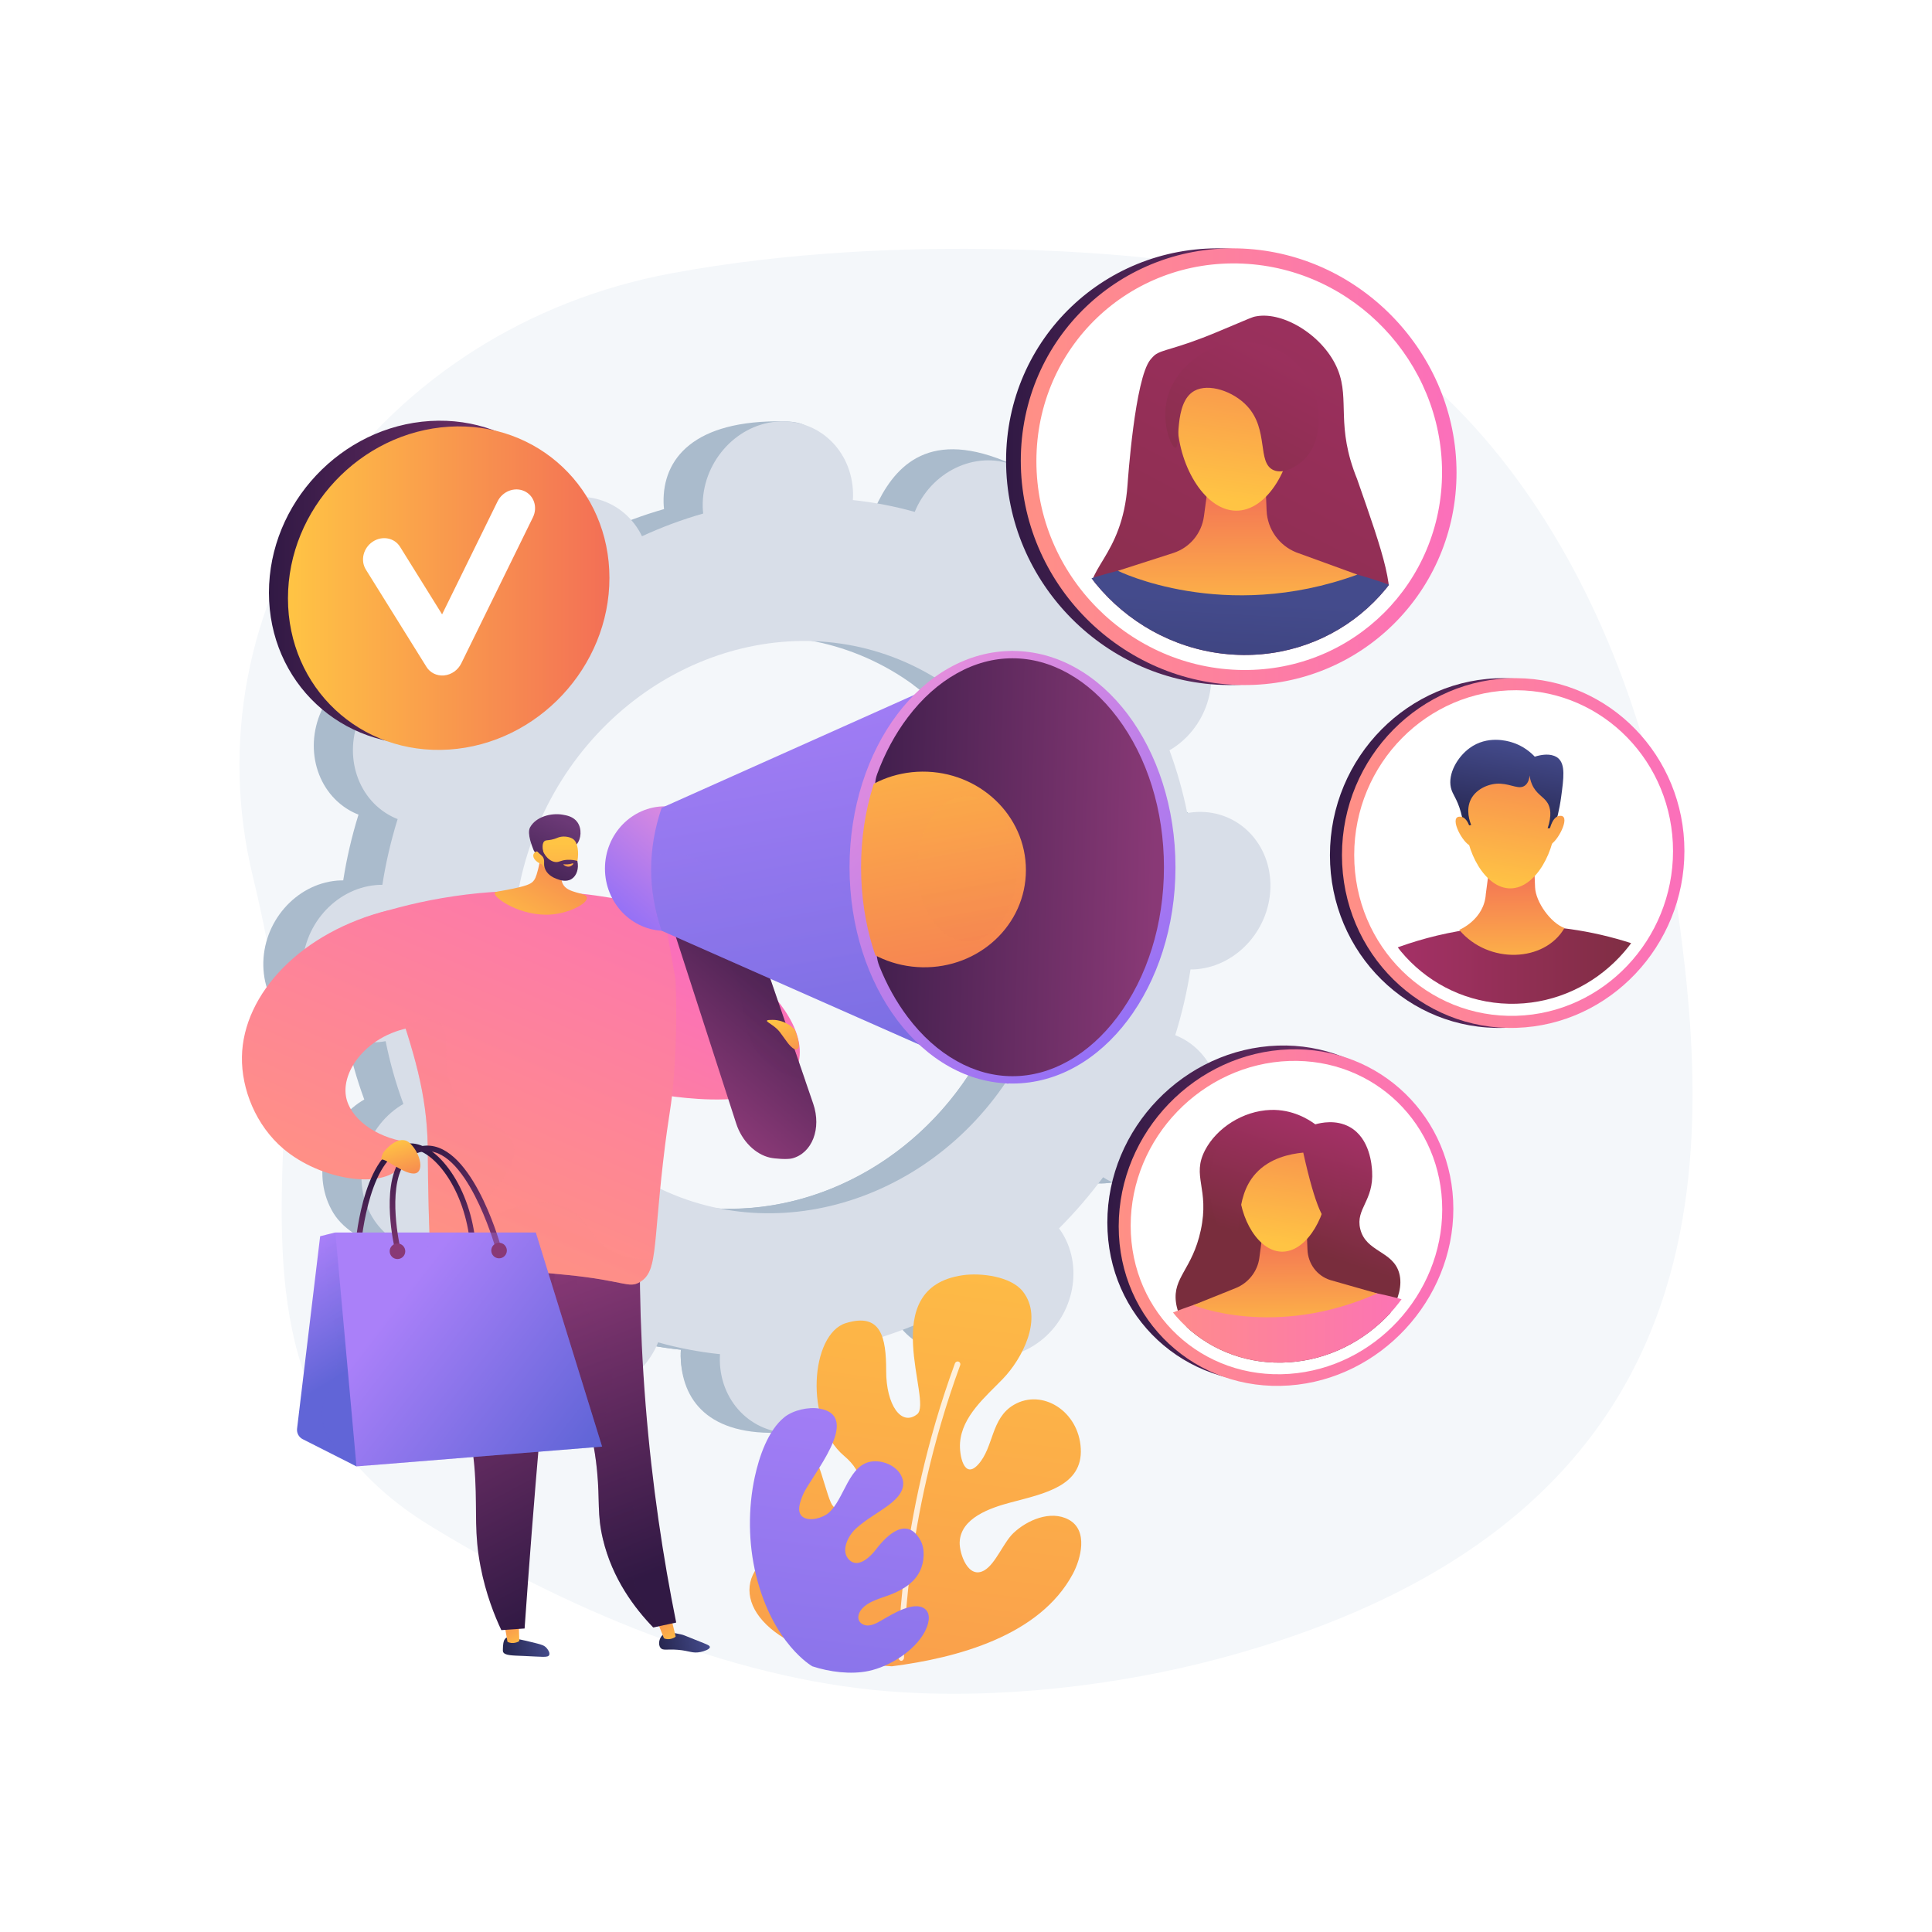 <?xml version="1.0" encoding="utf-8"?>
<!-- Generator: Adobe Illustrator 27.5.0, SVG Export Plug-In . SVG Version: 6.00 Build 0)  -->
<svg version="1.1" xmlns="http://www.w3.org/2000/svg" xmlns:xlink="http://www.w3.org/1999/xlink" x="0px" y="0px"
	 viewBox="0 0 3710 3710" style="enable-background:new 0 0 3710 3710;" xml:space="preserve">
<g id="Background">
	<g>
		<g>
			<rect style="fill:#FFFFFF;" width="3710" height="3710"/>
		</g>
	</g>
</g>
<g id="Illustration">
	<g>
		<path style="fill:#F4F7FA;" d="M3209.135,1662.964c-75.631-495.042-385.719-1103.236-998.331-1166.884
			c0,0-465.124-56.575-923.635,29.17c-272.126,50.89-510.741,202.378-661.727,420.104
			c-150.987,217.726-201.421,483.214-140.213,736.324c39.754,164.397,66.619,334.542,59.246,503.469
			c-12.831,294.003-5.449,568.433,279.874,743.768c254.76,156.555,575.38,294.63,881.256,318.814
			c207.871,16.435,440.985-10.161,641.334-64.28C3367.961,2907.64,3284.766,2158.005,3209.135,1662.964z"/>
		<g>
			<path style="fill:#AABBCC;" d="M2053.563,2258.156c69.875,35.477,157.662,2.902,196.076-72.758
				c38.414-75.66,12.91-165.756-56.965-201.232c-3.62-1.839-7.313-3.382-11.02-4.861c12.982-41.865,22.77-84.058,29.334-126.267
				c4.006-0.012,8.025-0.079,12.109-0.444c79.721-7.107,142.992-80.361,141.324-163.626
				c-1.669-83.263-67.649-145.002-147.369-137.896c-4.169,0.374-8.261,1.031-12.33,1.755c-8.327-41.262-19.737-81.57-34.132-120.58
				c3.667-2.146,7.316-4.362,10.881-6.86c68.204-47.782,90.011-142.096,48.705-210.649
				c-41.306-68.555-130.085-85.391-198.289-37.608c-3.495,2.45-6.783,5.094-10.032,7.779c-26.94-29.781-56.485-57.379-88.453-82.567
				c2.247-3.685,4.447-7.418,6.438-11.338c38.414-75.66,88.613-158.308,18.19-192.685
				c-162.908-79.528-232.816-11.449-271.231,64.211c-1.989,3.919-3.705,7.899-5.354,11.888
				c-39.198-10.945-78.914-18.512-118.854-22.688c0.25-4.206,0.443-8.42,0.36-12.689c-1.672-83.26,23.034-128.319-56.988-129.874
				c-174.501-3.393-233.377,72.348-231.708,155.607c0.087,4.353,0.451,8.607,0.882,12.834
				c-39.989,11.399-79.262,25.972-117.49,43.599c-1.817-3.713-3.701-7.405-5.859-10.991
				c-41.306-68.554-130.083-85.388-198.29-37.601c-68.206,47.787-90.011,142.095-48.705,210.649
				c2.115,3.513,4.434,6.797,6.788,10.037c-30.204,30.207-58.491,63.008-84.629,98.194c-3.38-2.121-6.809-4.192-10.429-6.03
				c-69.875-35.477-157.661-2.902-196.076,72.758c-38.414,75.66-12.91,165.756,56.965,201.232c3.62,1.839,7.316,3.383,11.022,4.861
				c-12.982,41.866-22.771,84.059-29.335,126.268c-4.006,0.012-8.025,0.079-12.106,0.439
				c-79.724,7.111-142.995,80.365-141.326,163.63c1.67,83.263,67.651,144.998,147.372,137.891c4.164-0.37,8.259-1.026,12.327-1.751
				c8.327,41.263,19.736,81.57,34.131,120.582c-3.666,2.146-7.316,4.363-10.879,6.86c-68.205,47.783-90.011,142.096-48.705,210.65
				c41.306,68.555,178.057,100.404,246.26,52.62c3.496-2.45-41.19-20.107-37.941-22.791c26.941,29.78,56.486,57.379,88.453,82.566
				c-2.245,3.685-4.448,7.418-6.438,11.338c-38.415,75.66-12.91,165.755,56.965,201.232c69.875,35.477,157.662,2.903,196.076-72.758
				c1.99-3.92,3.704-7.9,5.353-11.888c39.199,10.945,78.914,18.513,118.855,22.689c-0.249,4.206-0.443,8.42-0.359,12.688
				c1.67,83.26,67.651,144.998,147.371,137.892c79.72-7.106,142.995-80.366,141.323-163.626c-0.088-4.351-0.451-8.606-0.882-12.833
				c39.99-11.398,79.264-25.971,117.489-43.599c1.817,3.713,3.704,7.405,5.861,10.986c41.307,68.554,130.082,85.393,198.289,37.606
				c68.206-47.787,90.011-142.095,48.706-210.654c-2.116-3.509-4.434-6.792-6.789-10.033c30.204-30.207,58.492-63.009,84.629-98.195
				C2046.516,2254.247,2049.943,2256.318,2053.563,2258.156z M1182.502,2269.209c-253.701-128.81-346.3-455.923-206.825-730.629
				c139.474-274.708,458.205-392.979,711.906-264.169c253.701,128.809,346.3,455.923,206.826,730.629
				C1754.934,2279.747,1436.204,2398.018,1182.502,2269.209z"/>
			<path style="fill:#AABBCC;" d="M2223.096,1852.594c79.721-7.11,142.992-80.366,141.324-163.629
				c-1.669-83.262-67.649-145.003-147.369-137.893c-4.167,0.37-8.261,1.031-12.33,1.753c-8.325-41.265-19.737-81.568-34.132-120.58
				c3.667-2.143,7.316-4.362,10.881-6.862c68.204-47.782,152.585-163.244,104.466-227.197
				c-91.33-121.381-185.846-68.841-254.05-21.059c-3.495,2.45-6.783,5.093-10.031,7.776c-26.941-29.781-56.486-57.376-88.454-82.565
				c2.247-3.686,4.447-7.417,6.438-11.335c20.908-41.178,22.752-86.578,8.944-125.174
				c-65.878,115.949-130.87,232.386-194.695,349.454c202.395,148.311,266.83,440.582,140.321,689.757
				c-107.205,211.152-320.31,329.715-528.391,314.859c-9.282,24.072-18.395,48.274-28.335,72.114
				c-26.973,64.697-57.615,128.059-88.297,191.339c19.297,3.638,38.677,6.501,58.112,8.537c-0.249,4.208-0.443,8.423-0.359,12.69
				c1.67,83.262,52.222,154.004,196.704,146.34c79.925-4.238,93.661-88.811,91.991-172.074c-0.088-4.35-0.449-8.605-0.881-12.832
				c39.99-11.398,79.263-25.973,117.488-43.6c1.817,3.714,3.704,7.404,5.863,10.986c41.306,68.558,184.6,97.684,252.806,49.897
				c68.207-47.787,35.491-154.385-5.813-222.942c-2.116-3.512-4.434-6.795-6.788-10.037c30.203-30.206,58.491-63.007,84.628-98.192
				c3.381,2.123,6.808,4.194,10.428,6.027c69.875,35.481,157.662,2.902,196.077-72.758c38.413-75.657,12.91-165.756-56.965-201.23
				c-3.622-1.839-7.315-3.383-11.021-4.86c12.982-41.865,22.77-84.061,29.334-126.266
				C2214.993,1853.024,2219.012,1852.956,2223.096,1852.594z"/>
			<path style="fill:#D8DEE8;" d="M2128.718,2266.702c69.875,35.477,157.662,2.903,196.076-72.759
				c38.415-75.66,12.911-165.755-56.965-201.232c-3.62-1.838-7.314-3.383-11.02-4.86c12.982-41.865,22.77-84.058,29.334-126.269
				c4.006-0.01,8.025-0.077,12.108-0.442c79.721-7.106,142.992-80.362,141.324-163.626c-1.669-83.265-67.649-145.003-147.37-137.896
				c-4.167,0.374-8.26,1.031-12.33,1.755c-8.327-41.263-19.737-81.57-34.131-120.58c3.667-2.146,7.315-4.363,10.881-6.861
				c68.204-47.782,90.011-142.096,48.705-210.651c-41.306-68.553-130.083-85.39-198.288-37.606
				c-3.495,2.449-6.783,5.094-10.032,7.776c-26.939-29.78-56.485-57.377-88.452-82.565c2.247-3.685,4.447-7.419,6.438-11.337
				c38.414-75.66,12.911-165.756-56.964-201.232c-69.876-35.478-157.661-2.902-196.076,72.757c-1.99,3.92-3.706,7.901-5.355,11.888
				c-39.199-10.945-78.914-18.512-118.852-22.688c0.248-4.207,0.442-8.42,0.359-12.689c-1.672-83.26-67.65-144.997-147.373-137.891
				c-79.72,7.105-142.994,80.366-141.323,163.625c0.088,4.353,0.45,8.606,0.882,12.833c-39.99,11.4-79.263,25.973-117.49,43.601
				c-1.817-3.714-3.701-7.404-5.859-10.991c-41.306-68.553-130.084-85.39-198.29-37.603
				c-68.207,47.789-90.011,142.097-48.705,210.651c2.117,3.512,4.434,6.797,6.788,10.037c-30.203,30.208-58.491,63.007-84.63,98.194
				c-3.379-2.121-6.807-4.193-10.428-6.03c-69.875-35.478-157.66-2.902-196.074,72.758
				c-38.415,75.661-12.911,165.756,56.964,201.232c3.62,1.84,7.316,3.383,11.021,4.861c-12.982,41.865-22.771,84.058-29.333,126.268
				c-4.005,0.012-8.026,0.078-12.107,0.439c-79.722,7.111-142.995,80.365-141.325,163.63
				c1.668,83.263,67.65,144.997,147.371,137.892c4.164-0.371,8.258-1.026,12.326-1.752c8.327,41.263,19.737,81.57,34.131,120.581
				c-3.666,2.145-7.316,4.362-10.879,6.861c-68.205,47.782-90.011,142.096-48.705,210.649
				c41.306,68.555,130.083,85.39,198.287,37.607c3.495-2.451,6.785-5.094,10.033-7.778c26.94,29.78,56.486,57.379,88.452,82.566
				c-2.245,3.686-4.447,7.418-6.437,11.338c-38.414,75.66-12.91,165.754,56.965,201.232c69.874,35.476,157.661,2.902,196.075-72.759
				c1.99-3.918,3.705-7.898,5.354-11.886c39.199,10.944,78.915,18.511,118.854,22.686c-0.249,4.208-0.443,8.422-0.359,12.691
				c1.671,83.259,67.65,144.998,147.371,137.891c79.72-7.107,142.994-80.366,141.323-163.626c-0.086-4.351-0.451-8.606-0.882-12.833
				c39.991-11.398,79.263-25.972,117.49-43.598c1.817,3.712,3.703,7.405,5.862,10.985c41.306,68.555,130.081,85.395,198.287,37.607
				c68.207-47.787,90.011-142.096,48.708-210.654c-2.118-3.509-4.436-6.794-6.791-10.034c30.204-30.206,58.491-63.008,84.631-98.193
				C2121.67,2262.792,2125.097,2264.863,2128.718,2266.702z M1257.658,2277.753c-253.701-128.809-346.302-455.921-206.826-730.629
				c139.475-274.707,458.204-392.978,711.906-264.168c253.701,128.809,346.3,455.922,206.826,730.628
				C1830.089,2288.293,1511.359,2406.563,1257.658,2277.753z"/>
		</g>
		<g>
			<linearGradient id="SVGID_1_" gradientUnits="userSpaceOnUse" x1="516.443" y1="1118.483" x2="1133.751" y2="1118.483">
				<stop  offset="0" style="stop-color:#311944"/>
				<stop  offset="1" style="stop-color:#893976"/>
			</linearGradient>
			<path style="fill:url(#SVGID_1_);" d="M1133.751,1098.805c0,170.675-137.529,318.227-307.702,329.603
				c-170.754,11.415-309.606-118.519-309.606-290.25s138.852-319.368,309.606-329.724
				C996.222,798.113,1133.751,928.131,1133.751,1098.805z"/>
			
				<linearGradient id="SVGID_00000099635831987763301140000016790913996952498356_" gradientUnits="userSpaceOnUse" x1="552.971" y1="1129.416" x2="1170.279" y2="1129.416">
				<stop  offset="0" style="stop-color:#FFC444"/>
				<stop  offset="0.996" style="stop-color:#F36F56"/>
			</linearGradient>
			<path style="fill:url(#SVGID_00000099635831987763301140000016790913996952498356_);" d="M1170.279,1109.739
				c0,170.674-137.529,318.227-307.702,329.603c-170.754,11.415-309.606-118.519-309.606-290.25s138.852-319.368,309.606-329.724
				C1032.75,809.046,1170.279,939.064,1170.279,1109.739z"/>
			<path style="fill:#FFFFFF;" d="M851.706,1297.097c-13.384,0.876-25.836-5.351-32.764-16.475l-116.354-186.838
				c-10.905-17.509-5.029-41.491,13.117-53.561c18.13-12.063,41.661-7.657,52.551,9.845l80.693,129.695l106.472-216.846
				c9.555-19.461,32.513-28.388,51.263-19.947c18.747,8.438,26.207,31.04,16.665,50.489l-137.592,280.454
				c-6.301,12.841-18.826,21.678-32.707,23.073C852.601,1297.03,852.154,1297.068,851.706,1297.097z"/>
		</g>
		<g>
			
				<linearGradient id="SVGID_00000176041276728475286230000005881710010427243426_" gradientUnits="userSpaceOnUse" x1="2126.413" y1="2330.859" x2="2769.015" y2="2330.859">
				<stop  offset="0" style="stop-color:#311944"/>
				<stop  offset="1" style="stop-color:#893976"/>
			</linearGradient>
			<path style="fill:url(#SVGID_00000176041276728475286230000005881710010427243426_);" d="M2453.919,2653.229
				c-179.006,12.833-327.506-124.135-327.506-305.575c0-181.44,148.5-333.936,327.506-339.822
				c175.234-5.762,315.096,131.66,315.096,306.224C2769.015,2488.621,2629.153,2640.667,2453.919,2653.229z"/>
			
				<linearGradient id="SVGID_00000064349963561464364750000014267472880010532227_" gradientUnits="userSpaceOnUse" x1="2148.234" y1="2338.133" x2="2790.836" y2="2338.133">
				<stop  offset="0" style="stop-color:#FF9085"/>
				<stop  offset="1" style="stop-color:#FB6FBB"/>
			</linearGradient>
			<path style="fill:url(#SVGID_00000064349963561464364750000014267472880010532227_);" d="M2475.74,2660.502
				c-179.006,12.832-327.506-124.135-327.506-305.576s148.5-333.936,327.506-339.821c175.234-5.762,315.096,131.66,315.096,306.224
				C2790.836,2495.895,2650.974,2647.941,2475.74,2660.502z"/>
			<path style="fill:#FFFFFF;" d="M2769.489,2322.446c0,163-130.223,304.298-293.749,315.802
				c-166.806,11.735-304.505-115.555-304.505-284.523s137.699-310.656,304.505-316.364
				C2639.266,2031.765,2769.489,2159.446,2769.489,2322.446z"/>
			<g>
				<defs>
					<path id="SVGID_00000121976344198121826160000005668251843073238191_" d="M2748.086,2323.565
						c0,151.124-120.822,281.971-272.346,292.427c-154.336,10.651-281.568-107.227-281.568-263.467
						c0-156.24,127.232-287.422,281.568-292.91C2627.264,2054.228,2748.086,2172.441,2748.086,2323.565z"/>
				</defs>
				<clipPath id="SVGID_00000055697519174505213710000010887924989887930045_">
					<use xlink:href="#SVGID_00000121976344198121826160000005668251843073238191_"  style="overflow:visible;"/>
				</clipPath>
				<g style="clip-path:url(#SVGID_00000055697519174505213710000010887924989887930045_);">
					
						<linearGradient id="SVGID_00000123406410225790106160000017082187087916535737_" gradientUnits="userSpaceOnUse" x1="2573.054" y1="2117.98" x2="2484.234" y2="2393.322">
						<stop  offset="0" style="stop-color:#AB316D"/>
						<stop  offset="1" style="stop-color:#792D3D"/>
					</linearGradient>
					<path style="fill:url(#SVGID_00000123406410225790106160000017082187087916535737_);" d="M2439.786,2131.387
						c-52.961,1.842-103.21,34.552-125.518,76.902c-26.877,51.026,9.01,73.299-8.516,154.498
						c-16.14,74.781-53.833,89.802-47.604,137.805c6.824,52.578,58.322,82.936,78.672,94.932
						c91.552,53.969,234.64,42.444,307.319-39.383c6.071-6.834,56.239-63.317,42.695-111.476
						c-12.119-43.091-64.068-40.058-74.827-84.941c-9.267-38.663,26.223-53.642,22.845-110.337
						c-0.661-11.091-3.788-63.595-43.286-85.368c-26.302-14.499-55.201-7.957-65.79-4.994
						C2513.064,2149.697,2482.104,2129.916,2439.786,2131.387z"/>
					
						<linearGradient id="SVGID_00000096047575399437110950000001665815123084908459_" gradientUnits="userSpaceOnUse" x1="2171.235" y1="2578.14" x2="2769.489" y2="2578.14">
						<stop  offset="0" style="stop-color:#FF9085"/>
						<stop  offset="1" style="stop-color:#FB6FBB"/>
					</linearGradient>
					<path style="fill:url(#SVGID_00000096047575399437110950000001665815123084908459_);" d="M2171.235,2560.19
						c0,0,267.525-173.381,598.254-38.572c0,0-42.127,136.418-293.749,161.372C2216.267,2708.722,2171.235,2560.19,2171.235,2560.19
						z"/>
					
						<linearGradient id="SVGID_00000127740940863000157310000017466353246743969700_" gradientUnits="userSpaceOnUse" x1="2467.314" y1="2362.237" x2="2468.465" y2="2585.665">
						<stop  offset="0.004" style="stop-color:#F36F56"/>
						<stop  offset="1" style="stop-color:#FFC444"/>
					</linearGradient>
					<path style="fill:url(#SVGID_00000127740940863000157310000017466353246743969700_);" d="M2428.332,2340.283l-10.026,75.289
						c-3.421,25.691-20.96,48.106-45.359,57.914l-81.543,32.776c0,0,156.068,65.267,353.188-22.52l-89.865-25.623
						c-25.51-7.984-42.894-31.045-44.005-58.44l-2.577-63.568L2428.332,2340.283z"/>
					
						<linearGradient id="SVGID_00000092436361591668926720000004703839345014391713_" gradientUnits="userSpaceOnUse" x1="2498.979" y1="2040.944" x2="2447.511" y2="2387.792">
						<stop  offset="0.004" style="stop-color:#F36F56"/>
						<stop  offset="1" style="stop-color:#FFC444"/>
					</linearGradient>
					<path style="fill:url(#SVGID_00000092436361591668926720000004703839345014391713_);" d="M2549.961,2268.034
						c0,63.017-37.927,132.85-84.953,135.493c-47.293,2.658-85.829-63.577-85.829-127.244c0-63.667,38.536-100.125,85.829-102.131
						C2512.034,2172.157,2549.961,2205.017,2549.961,2268.034z"/>
					
						<linearGradient id="SVGID_00000138549404787101441540000017205162609711425927_" gradientUnits="userSpaceOnUse" x1="2508.222" y1="2095.513" x2="2416.479" y2="2379.915">
						<stop  offset="0" style="stop-color:#AB316D"/>
						<stop  offset="1" style="stop-color:#792D3D"/>
					</linearGradient>
					<path style="fill:url(#SVGID_00000138549404787101441540000017205162609711425927_);" d="M2502.627,2213.314
						c-25.537,2.474-64.22,10.391-91.019,39.829c-44.993,49.424-23.626,123.087-43.641,128.607
						c-17.829,4.918-45.444-46.867-44.997-105.35c0.374-48.98,17.113-107.431,60.689-123.765
						c25.593-9.592,33.129,3.943,115.656,8.601c48.085,2.714,29.222,25.125,40.039,32.693
						c48.018,33.599,41.941,151.461,16.094,154.334C2543.192,2349.627,2526.256,2319.8,2502.627,2213.314z"/>
				</g>
			</g>
		</g>
		<g>
			
				<linearGradient id="SVGID_00000106836081932544066790000007234639286033701290_" gradientUnits="userSpaceOnUse" x1="2553.865" y1="1638.101" x2="3211.479" y2="1638.101">
				<stop  offset="0" style="stop-color:#311944"/>
				<stop  offset="1" style="stop-color:#893976"/>
			</linearGradient>
			<path style="fill:url(#SVGID_00000106836081932544066790000007234639286033701290_);" d="M2888.917,1973.772
				c-183.158,5.834-335.052-142.861-335.052-331.578c0-188.718,151.895-341.195,335.052-339.922
				c179.361,1.247,322.561,150.052,322.561,331.734C3211.479,1815.688,3068.279,1968.058,2888.917,1973.772z"/>
			
				<linearGradient id="SVGID_00000085224300718133647100000001786554609222146694_" gradientUnits="userSpaceOnUse" x1="2576.947" y1="1638.101" x2="3234.56" y2="1638.101">
				<stop  offset="0" style="stop-color:#FF9085"/>
				<stop  offset="1" style="stop-color:#FB6FBB"/>
			</linearGradient>
			<path style="fill:url(#SVGID_00000085224300718133647100000001786554609222146694_);" d="M2911.999,1973.772
				c-183.158,5.834-335.052-142.861-335.052-331.578c0-188.718,151.895-341.195,335.052-339.922
				c179.361,1.247,322.561,150.052,322.561,331.734C3234.56,1815.688,3091.36,1968.058,2911.999,1973.772z"/>
			<path style="fill:#FFFFFF;" d="M3212.701,1634.278c0,169.641-133.327,311.231-300.702,316.339
				c-170.678,5.208-311.53-132.967-311.53-308.716c0-175.749,140.852-317.432,311.53-316.474
				C3079.375,1326.366,3212.701,1464.636,3212.701,1634.278z"/>
			<g>
				<defs>
					<path id="SVGID_00000072251938390188444560000018090936831337144197_" d="M3190.786,1634.551
						c0,157.278-123.699,288.386-278.787,292.911c-157.919,4.608-288.069-123.339-288.069-285.853
						c0-162.514,130.15-293.702,288.069-293.026C3067.087,1349.245,3190.786,1477.273,3190.786,1634.551z"/>
				</defs>
				<clipPath id="SVGID_00000062878066388103113960000017734173141026896824_">
					<use xlink:href="#SVGID_00000072251938390188444560000018090936831337144197_"  style="overflow:visible;"/>
				</clipPath>
				<g style="clip-path:url(#SVGID_00000062878066388103113960000017734173141026896824_);">
					
						<linearGradient id="SVGID_00000114786428047015715590000014396879157951280039_" gradientUnits="userSpaceOnUse" x1="2600.47" y1="1888.313" x2="3212.701" y2="1888.313">
						<stop  offset="0" style="stop-color:#AB316D"/>
						<stop  offset="1" style="stop-color:#792D3D"/>
					</linearGradient>
					<path style="fill:url(#SVGID_00000114786428047015715590000014396879157951280039_);" d="M2600.47,1857.438
						c0,0,273.687-169.197,612.232-15.113c0,0-43.135,140.209-300.702,155.617C2646.529,2013.821,2600.47,1857.438,2600.47,1857.438
						z"/>
					
						<linearGradient id="SVGID_00000174595724536361553870000005680333584238136251_" gradientUnits="userSpaceOnUse" x1="2902.59" y1="1664.101" x2="2903.758" y2="1890.6">
						<stop  offset="0.004" style="stop-color:#F36F56"/>
						<stop  offset="1" style="stop-color:#FFC444"/>
					</linearGradient>
					<path style="fill:url(#SVGID_00000174595724536361553870000005680333584238136251_);" d="M2863.485,1638.626l-10.26,77.912
						c-2.978,49.529-51.054,69.122-51.054,69.122c56.443,66.954,164.34,61.865,202.072-3.608
						c-26.075-9.344-55.306-49.643-56.443-78.194l-2.638-66.249L2863.485,1638.626z"/>
					
						<linearGradient id="SVGID_00000019674341153019678060000016472389346103451015_" gradientUnits="userSpaceOnUse" x1="2935.952" y1="1351.628" x2="2878.777" y2="1704.724">
						<stop  offset="0.004" style="stop-color:#F36F56"/>
						<stop  offset="1" style="stop-color:#FFC444"/>
					</linearGradient>
					<path style="fill:url(#SVGID_00000019674341153019678060000016472389346103451015_);" d="M2987.961,1568.517
						c0,65.57-38.818,136.651-86.945,137.439c-48.396,0.792-87.826-69.723-87.826-135.958c0-66.236,39.43-102.566,87.826-102.691
						C2949.143,1467.181,2987.961,1502.946,2987.961,1568.517z"/>
					
						<linearGradient id="SVGID_00000111182461911417773550000002891983640158193297_" gradientUnits="userSpaceOnUse" x1="2905.911" y1="1424.805" x2="2877.925" y2="1597.639">
						<stop  offset="0" style="stop-color:#444B8C"/>
						<stop  offset="0.996" style="stop-color:#26264F"/>
					</linearGradient>
					<path style="fill:url(#SVGID_00000111182461911417773550000002891983640158193297_);" d="M2810.585,1586.735
						c4.841-0.822,9.678-1.643,14.513-2.464c-2.221-5.402-11.388-29.332,0-50.421c10.928-20.236,36.655-30.201,56.295-28.969
						c22.307,1.399,35.693,11.793,46.886,3.633c6.29-4.586,8.326-12.868,9.045-19.313c0.497,4.119,1.622,10.211,4.519,16.934
						c8.323,19.311,22.402,23.259,30.068,36.006c5.16,8.581,8.517,22.982,0,48.457c4.251-0.298,8.5-0.596,12.747-0.893
						c4.484-14.301,9.861-34.572,13.204-59.35c4.965-36.789,8.381-62.111-5.715-74.401c-2.809-2.449-15.233-12.158-44.973-2.946
						c-6.968-7.368-21.653-20.855-44.253-27.647c-7.819-2.349-46.602-14.005-80.996,11.27
						c-23.395,17.191-41.734,49.244-35.839,75.699c3.117,13.989,11.643,20.238,19.145,47.274
						C2808.399,1571.019,2809.856,1580.632,2810.585,1586.735z"/>
					
						<linearGradient id="SVGID_00000101081537877548355560000003238646190504469128_" gradientUnits="userSpaceOnUse" x1="3025.427" y1="1366.328" x2="2968.435" y2="1718.298">
						<stop  offset="0.004" style="stop-color:#F36F56"/>
						<stop  offset="1" style="stop-color:#FFC444"/>
					</linearGradient>
					<path style="fill:url(#SVGID_00000101081537877548355560000003238646190504469128_);" d="M2975.879,1592.829
						c0,0,5.582-28.776,22.53-26.071c16.915,2.701-7.326,49.986-22.53,55.819V1592.829z"/>
					
						<linearGradient id="SVGID_00000144317130934067207480000014534009668285962643_" gradientUnits="userSpaceOnUse" x1="2852.05" y1="1338.078" x2="2794.762" y2="1691.87">
						<stop  offset="0.004" style="stop-color:#F36F56"/>
						<stop  offset="1" style="stop-color:#FFC444"/>
					</linearGradient>
					<path style="fill:url(#SVGID_00000144317130934067207480000014534009668285962643_);" d="M2824.076,1594.328
						c0,0-5.684-28.937-22.989-25.917c-17.339,3.026,7.488,50.391,22.989,55.927V1594.328z"/>
				</g>
			</g>
		</g>
		<g>
			
				<linearGradient id="SVGID_00000109008236927544928550000014755499147803572872_" gradientUnits="userSpaceOnUse" x1="1931.958" y1="896.191" x2="2768.682" y2="896.191">
				<stop  offset="0" style="stop-color:#311944"/>
				<stop  offset="1" style="stop-color:#893976"/>
			</linearGradient>
			<path style="fill:url(#SVGID_00000109008236927544928550000014755499147803572872_);" d="M2358.42,1315.503
				c-233.088-1.86-426.462-195.117-426.462-430.764s193.374-418.314,426.462-407.409c228.164,10.675,410.262,203.625,410.262,430.32
				C2768.682,1134.345,2586.584,1317.323,2358.42,1315.503z"/>
			
				<linearGradient id="SVGID_00000113317145156184281360000015898344902347696006_" gradientUnits="userSpaceOnUse" x1="1960.222" y1="896.191" x2="2796.946" y2="896.191">
				<stop  offset="0" style="stop-color:#FF9085"/>
				<stop  offset="1" style="stop-color:#FB6FBB"/>
			</linearGradient>
			<path style="fill:url(#SVGID_00000113317145156184281360000015898344902347696006_);" d="M2386.685,1315.503
				c-233.088-1.86-426.463-195.117-426.463-430.764s193.375-418.314,426.463-407.409c228.164,10.675,410.262,203.625,410.262,430.32
				C2796.946,1134.345,2614.848,1317.323,2386.685,1315.503z"/>
			<path style="fill:#FFFFFF;" d="M2769.154,906.889c0,211.677-169.549,381.695-382.469,379.711
				c-217.202-2.023-396.511-181.593-396.511-401.041c0-219.449,179.309-389.198,396.511-379.327
				C2599.605,515.909,2769.154,695.213,2769.154,906.889z"/>
			<g>
				<defs>
					<path id="SVGID_00000165211628133221960190000008465118828041961132_" d="M2741.288,906.126
						c0,196.254-157.311,353.674-354.603,351.572c-200.963-2.141-366.642-168.404-366.642-371.321s165.678-360.106,366.642-351.242
						C2583.977,543.837,2741.288,709.872,2741.288,906.126z"/>
				</defs>
				<clipPath id="SVGID_00000142894450444707018320000005680580197572808868_">
					<use xlink:href="#SVGID_00000165211628133221960190000008465118828041961132_"  style="overflow:visible;"/>
				</clipPath>
				<g style="clip-path:url(#SVGID_00000142894450444707018320000005680580197572808868_);">
					
						<linearGradient id="SVGID_00000011737941866957795130000010289549227631794350_" gradientUnits="userSpaceOnUse" x1="2900.357" y1="54.66" x2="1909.057" y2="1931.991">
						<stop  offset="0" style="stop-color:#AB316D"/>
						<stop  offset="1" style="stop-color:#792D3D"/>
					</linearGradient>
					<path style="fill:url(#SVGID_00000011737941866957795130000010289549227631794350_);" d="M2097.402,1154.175
						c-20.976-60.843,57.779-81.597,67.807-223.198c0.681-9.615,14.022-203.027,43.763-240.19c3.953-4.939,8.36-8.85,8.36-8.85
						c14.873-11.523,37.858-10.175,119.881-44.394c70.296-29.326,66.233-28.48,75.316-30.15
						c52.85-9.713,130.986,38.662,156.697,103.211c23.06,57.893-4.609,107.316,36.726,209.066l0.002,0.005
						c51.248,146.406,76.872,219.609,53.68,265.577C2589.152,1324.954,2144.487,1290.749,2097.402,1154.175z"/>
					
						<linearGradient id="SVGID_00000091735190925169204470000016443782182123021716_" gradientUnits="userSpaceOnUse" x1="2380.046" y1="1152.784" x2="2342.363" y2="1826.385">
						<stop  offset="0" style="stop-color:#444B8C"/>
						<stop  offset="0.996" style="stop-color:#26264F"/>
					</linearGradient>
					<path style="fill:url(#SVGID_00000091735190925169204470000016443782182123021716_);" d="M1990.173,1153.708
						c0,0,348.36-197.477,778.98,11.833c0,0-54.848,172.798-382.469,179.166C2048.814,1351.275,1990.173,1153.708,1990.173,1153.708
						z"/>
					
						<linearGradient id="SVGID_00000053512636952919950280000010508505495844246934_" gradientUnits="userSpaceOnUse" x1="2375.711" y1="927.854" x2="2377.195" y2="1215.711">
						<stop  offset="0.004" style="stop-color:#F36F56"/>
						<stop  offset="1" style="stop-color:#FFC444"/>
					</linearGradient>
					<path style="fill:url(#SVGID_00000053512636952919950280000010508505495844246934_);" d="M2324.955,894.726l-13.054,96.74
						c-4.455,33.01-27.293,60.306-59.063,70.517l-106.181,34.125c0,0,203.221,100.919,459.883,7.316l-117.007-42.578
						c-33.215-13.01-55.851-44.759-57.297-80.452l-3.356-82.822L2324.955,894.726z"/>
					
						<linearGradient id="SVGID_00000041997249258842094040000007721864387116447655_" gradientUnits="userSpaceOnUse" x1="2416.419" y1="512.445" x2="2350.075" y2="959.544">
						<stop  offset="0.004" style="stop-color:#F36F56"/>
						<stop  offset="1" style="stop-color:#FFC444"/>
					</linearGradient>
					<path style="fill:url(#SVGID_00000041997249258842094040000007721864387116447655_);" d="M2483.326,813.493
						c0,81.839-49.383,168.603-110.615,167.166c-61.581-1.445-111.759-91.455-111.759-174.14
						c0-82.686,50.178-126.042,111.759-123.749C2433.942,685.052,2483.326,731.654,2483.326,813.493z"/>
					
						<linearGradient id="SVGID_00000101813068984361862980000018282896218491668633_" gradientUnits="userSpaceOnUse" x1="2576.209" y1="439.135" x2="2200.662" y2="1150.348">
						<stop  offset="0" style="stop-color:#AB316D"/>
						<stop  offset="1" style="stop-color:#792D3D"/>
					</linearGradient>
					<path style="fill:url(#SVGID_00000101813068984361862980000018282896218491668633_);" d="M2257.24,859.739
						c10.62-0.27-4.71-86.577,36.424-109.25c27.308-15.051,74.694,0.659,101.342,29.447
						c42.001,45.373,18.501,108.311,50.316,122.711c20.196,9.141,47.156-8.37,60.071-21.363
						c40.333-40.577,34.836-128.94-12.844-180.118c-38.01-40.797-89.597-43.838-101.867-44.184
						c-70.231-1.983-134.722,48.174-149.508,109.182C2229.811,813.049,2249.386,859.939,2257.24,859.739z"/>
				</g>
			</g>
		</g>
		<g>
			<g>
				<g>
					
						<linearGradient id="SVGID_00000069362039359141108770000017895532233645646993_" gradientUnits="userSpaceOnUse" x1="1155.466" y1="2467.369" x2="1415.405" y2="1866.752">
						<stop  offset="0" style="stop-color:#FF9085"/>
						<stop  offset="1" style="stop-color:#FB6FBB"/>
					</linearGradient>
					<path style="fill:url(#SVGID_00000069362039359141108770000017895532233645646993_);" d="M1273.197,1746.545
						c0,0,271.722,151.345,262.428,279.857c-9.295,128.513-281.519,73.046-281.519,73.046L1273.197,1746.545z"/>
					
						<linearGradient id="SVGID_00000137841112938156253470000016131113543197657254_" gradientUnits="userSpaceOnUse" x1="1694.953" y1="3180.233" x2="1783.564" y2="3180.233" gradientTransform="matrix(-0.996 0.09 0.09 0.996 2456.547 -160.454)">
						<stop  offset="0" style="stop-color:#444B8C"/>
						<stop  offset="0.996" style="stop-color:#26264F"/>
					</linearGradient>
					<path style="fill:url(#SVGID_00000137841112938156253470000016131113543197657254_);" d="M970.79,3145.986
						c-4.597,4.227-4.888,14.099-5.077,20.552c-0.087,2.883-0.129,4.324,0.254,5.318c2.787,7.244,17.159,7.147,39.762,8.073
						c35.719,1.463,46.453,3.613,48.91-1.838c2.301-5.11-4.493-12.832-5.256-13.683c-4.108-4.571-8.896-6.034-18.129-8.461
						c-17.084-4.491-28.584-6.819-32.066-7.526C977.445,3144.014,973.808,3143.212,970.79,3145.986z"/>
					
						<linearGradient id="SVGID_00000067927842071908488210000014237317462512517789_" gradientUnits="userSpaceOnUse" x1="1258.787" y1="3143.55" x2="1297.665" y2="3063.083" gradientTransform="matrix(-0.998 0.069 0.069 0.998 2040.621 -60.669)">
						<stop  offset="0" style="stop-color:#FFC444"/>
						<stop  offset="0.996" style="stop-color:#F36F56"/>
					</linearGradient>
					<path style="fill:url(#SVGID_00000067927842071908488210000014237317462512517789_);" d="M995.842,3110.368l1.392,40.658
						c-1.113,1.901-13.455,7.12-22.74,1.583l-7.008-40.267L995.842,3110.368z"/>
					
						<linearGradient id="SVGID_00000103970890609094652390000010969291744329565072_" gradientUnits="userSpaceOnUse" x1="1310.464" y1="3147.502" x2="1404.607" y2="3147.502" gradientTransform="matrix(-0.977 0.213 0.213 0.977 1968.053 -210.656)">
						<stop  offset="0" style="stop-color:#444B8C"/>
						<stop  offset="0.996" style="stop-color:#26264F"/>
					</linearGradient>
					<path style="fill:url(#SVGID_00000103970890609094652390000010969291744329565072_);" d="M1271.672,3140.365
						c-6.141,6.095-8.093,17.818-3.36,23.897c4.651,5.977,12.335,2.091,33.441,3.85c22.607,1.886,28.235,7.55,43.85,4.126
						c6.309-1.386,17.511-4.968,17.54-9.419c0.02-3.129-5.483-5.04-23.819-12.292c-26.026-10.292-25.885-10.772-31.462-12.004
						C1293.851,3135.428,1279.784,3132.318,1271.672,3140.365z"/>
					
						<linearGradient id="SVGID_00000171718301025543470770000016005130018065150087_" gradientUnits="userSpaceOnUse" x1="1142.445" y1="3151.538" x2="1182.145" y2="3069.368" gradientTransform="matrix(-0.989 0.145 0.145 0.989 1974.58 -128.668)">
						<stop  offset="0" style="stop-color:#FFC444"/>
						<stop  offset="0.996" style="stop-color:#F36F56"/>
					</linearGradient>
					<path style="fill:url(#SVGID_00000171718301025543470770000016005130018065150087_);" d="M1288.153,3104.208l9.341,38.386
						c-0.966,1.98-12.874,8.124-22.555,3.313l-14.909-37.57L1288.153,3104.208z"/>
					
						<linearGradient id="SVGID_00000109029969723436396000000012074100651473853568_" gradientUnits="userSpaceOnUse" x1="1732.052" y1="2920.371" x2="1480.952" y2="2354.333" gradientTransform="matrix(0.999 0.053 -0.053 0.999 -237.58 -19.3)">
						<stop  offset="0" style="stop-color:#311944"/>
						<stop  offset="1" style="stop-color:#893976"/>
					</linearGradient>
					<path style="fill:url(#SVGID_00000109029969723436396000000012074100651473853568_);" d="M1231.425,2271.384
						c-5.153,127.056-4.112,270.279,8.395,426.49c12.36,154.391,33.758,294.439,58.663,417.914
						c-14.7,3.126-29.398,6.25-44.097,9.374c-34.933-36.242-78.429-92.682-96.735-170.135
						c-11.361-48.071-5.433-72.146-11.135-130.831c-9.077-93.441-34.898-143.521-60.273-219.835
						c-22.803-68.576-48.733-168.817-58.422-301.472C1095.69,2292.387,1163.558,2281.885,1231.425,2271.384z"/>
					
						<linearGradient id="SVGID_00000052826340526137793940000003749613583445180093_" gradientUnits="userSpaceOnUse" x1="1693.112" y1="2937.643" x2="1442.013" y2="2371.606" gradientTransform="matrix(0.999 0.053 -0.053 0.999 -237.58 -19.3)">
						<stop  offset="0" style="stop-color:#311944"/>
						<stop  offset="1" style="stop-color:#893976"/>
					</linearGradient>
					<path style="opacity:0.3;fill:url(#SVGID_00000052826340526137793940000003749613583445180093_);" d="M1211.124,2865.171
						c-16.185-64.098-47.366-81.047-48.477-141.55c-0.785-42.796,14.594-46.295,13.573-87.258
						c-1.548-62.134-37.947-94.713-56.233-133.796c-19.313-41.277-26.712-107.578,25.336-217.859
						c-39.167,6.061-78.334,12.122-117.502,18.182c9.689,132.655,35.619,232.896,58.422,301.471
						c25.376,76.315,51.196,126.395,60.273,219.835c5.701,58.686-0.226,82.76,11.135,130.831
						c18.306,77.453,61.802,133.892,96.735,170.135c3.739-0.795,7.477-1.589,11.215-2.384
						c-37.763-45.075-51.088-85.331-54.478-117.995C1205.609,2951.642,1227.441,2929.799,1211.124,2865.171z"/>
					
						<linearGradient id="SVGID_00000163036700398562418260000015387675339870492848_" gradientUnits="userSpaceOnUse" x1="1149.482" y1="3014.689" x2="898.376" y2="2448.636" gradientTransform="matrix(0.998 -0.069 0.069 0.998 -160.893 92.986)">
						<stop  offset="0" style="stop-color:#311944"/>
						<stop  offset="1" style="stop-color:#893976"/>
					</linearGradient>
					<path style="fill:url(#SVGID_00000163036700398562418260000015387675339870492848_);" d="M1084.509,2263.441
						c-17.493,161.008-33.572,325.107-48.039,492.214c-10.857,125.396-20.527,249.26-29.086,371.544
						c-14.899,1.036-29.8,2.075-44.699,3.11c-12.881-27.393-29.704-69.12-39.931-121.997
						c-12.423-64.221-6.752-101.661-10.176-167.716c-3.843-74.085-14.284-90.738-29.333-184.74
						c-30.545-190.776-45.818-286.165,2.623-342.406C901.592,2295.191,950.252,2249.881,1084.509,2263.441z"/>
					
						<linearGradient id="SVGID_00000181798944904298523270000003958753783644618385_" gradientUnits="userSpaceOnUse" x1="857.634" y1="2368.207" x2="1241.567" y2="1481.089">
						<stop  offset="0" style="stop-color:#FF9085"/>
						<stop  offset="1" style="stop-color:#FB6FBB"/>
					</linearGradient>
					<path style="fill:url(#SVGID_00000181798944904298523270000003958753783644618385_);" d="M698.635,1762.767
						c80.485-27.288,203.292-57.526,353.485-51.338c87.008,3.585,161.809,18.514,221.077,35.116
						c8.014,44.818,16.027,89.637,24.04,134.454c1.842,44.937,2.436,105.809-2.613,177.732
						c-5.049,71.917-9.991,73.001-21.557,174.52c-18.856,165.518-10.97,208.761-44.235,228.644
						c-21.636,12.932-29.462-2.679-139.871-13.621c-74.034-7.338-111.816-10.749-149.307,1.939
						c-51.054,17.275-68.137,46.278-89.198,36.842c-20.196-9.051-22.768-43.919-25.207-104.71
						c-3.763-93.778-3.531-157.518-3.878-180.333c-1.592-104.683-28.101-184.613-62.051-286.98
						C738.088,1851.005,715.721,1799.188,698.635,1762.767z"/>
					<g>
						
							<linearGradient id="SVGID_00000045604441841420276720000007997812717156253093_" gradientUnits="userSpaceOnUse" x1="1623.212" y1="1417.464" x2="1633.096" y2="1154.198" gradientTransform="matrix(0.894 0.447 -0.447 0.894 171.027 -182.996)">
							<stop  offset="0" style="stop-color:#FFC444"/>
							<stop  offset="0.996" style="stop-color:#F36F56"/>
						</linearGradient>
						<path style="fill:url(#SVGID_00000045604441841420276720000007997812717156253093_);" d="M1042.175,1607.724
							c-1.184,26.32-5.233,47.027-8.773,61.167c-4.055,16.201-6.572,20.308-9.68,23.584c-4.678,4.932-11.583,8.909-49.781,16.244
							c-20.786,3.99-23.418,3.711-23.98,5.722c-2.739,9.814,51.394,46.649,109.622,41.577c35.638-3.103,68.897-21.565,67.487-32.266
							c-1.419-10.772-37.055-6.936-46.556-26.792c-6.608-13.812,2.621-32.429,13.17-47.69
							C1085.222,1631.153,1050.635,1625.839,1042.175,1607.724z"/>
						<g>
							
								<linearGradient id="SVGID_00000098209259222582517800000001511907834491954090_" gradientUnits="userSpaceOnUse" x1="712.524" y1="1524.405" x2="645.514" y2="1354.211" gradientTransform="matrix(-0.999 -0.05 -0.05 0.999 1789.584 252.477)">
								<stop  offset="0" style="stop-color:#311944"/>
								<stop  offset="1" style="stop-color:#6B3976"/>
							</linearGradient>
							<path style="fill:url(#SVGID_00000098209259222582517800000001511907834491954090_);" d="M1107.268,1621.63
								c8.94-10.642,10.489-29.973,1.524-42.724c-7.715-10.972-20.66-13.169-28.41-14.487c-22.458-3.815-51.473,4.095-62.502,24.363
								c-6.533,12.011,4.811,38.299,6.555,43.009c1.977,5.326,5.967,7.33,9.538,11.468c4.948,5.739,12.687,14.856,25.3,30.088
								c1.269-4.228,3.135-9.446,5.954-15.06c1.085-2.161,5.432-10.594,11.694-17.444
								C1089.464,1627.109,1098.794,1631.716,1107.268,1621.63z"/>
							
								<linearGradient id="SVGID_00000031173034372598905390000008552372289231108999_" gradientUnits="userSpaceOnUse" x1="769.56" y1="1400.992" x2="766.479" y2="1649.287" gradientTransform="matrix(1 -0.012 0.012 1 281.353 228.061)">
								<stop  offset="0" style="stop-color:#FFC444"/>
								<stop  offset="0.996" style="stop-color:#F36F56"/>
							</linearGradient>
							<path style="fill:url(#SVGID_00000031173034372598905390000008552372289231108999_);" d="M1040.828,1660.119
								c0,0,13.554,25.165,43.234,24.82c26.573-0.31,33.622-59.489,17.382-72.993c-5.42-4.506-16.628-6.856-25.954-4.771
								c-5.509,1.232-7.467,3.389-16.508,5.224c-8.339,1.696-10.613,0.66-13.207,2.615c-3.244,2.449-5.862,8.734-1.603,26.372
								c-4.78-5.384-10.739-7.672-15.145-5.874c-0.703,0.289-2.586,1.429-3.71,3.249
								C1021.252,1645.345,1026.986,1654.339,1040.828,1660.119z"/>
							
								<linearGradient id="SVGID_00000099637244589519082020000012983868253315680441_" gradientUnits="userSpaceOnUse" x1="692.055" y1="1532.556" x2="624.975" y2="1362.185" gradientTransform="matrix(-0.999 -0.05 -0.05 0.999 1789.584 252.477)">
								<stop  offset="0" style="stop-color:#311944"/>
								<stop  offset="1" style="stop-color:#6B3976"/>
							</linearGradient>
							<path style="fill:url(#SVGID_00000099637244589519082020000012983868253315680441_);" d="M1044.767,1611.399
								c1.226,1.021-2.932,5.576-3.583,12.305c-1.266,13.059,11.145,29.48,24.59,31.535c7.949,1.213,10.403-3.485,23.688-4.176
								c8.226-0.427,14.979,0.978,19.212,2.143c3.385,14.578-1.285,28.682-11.237,34.811c-10.713,6.598-23.679,1.556-29.1-0.552
								c-3.625-1.411-15.247-5.905-20.85-17.082c-5.837-11.647,0.847-18.123-6.133-26.162c-3.522-4.055-8.327-5.986-12.695-13.706
								c-1.186-2.097-1.954-3.938-2.418-5.172C1033.462,1618.465,1042.991,1609.92,1044.767,1611.399z"/>
							
								<linearGradient id="SVGID_00000144311806856087274680000009400014149588483233_" gradientUnits="userSpaceOnUse" x1="626.404" y1="1429.902" x2="629.893" y2="1461.002" gradientTransform="matrix(-0.999 -0.05 -0.05 0.999 1789.584 252.477)">
								<stop  offset="0" style="stop-color:#FFC444"/>
								<stop  offset="1" style="stop-color:#F36F56"/>
							</linearGradient>
							<path style="fill:url(#SVGID_00000144311806856087274680000009400014149588483233_);" d="M1098.777,1658.012
								c0,0-5.878,2.684-15.732,1.599c-0.479-0.053-1.017,0.059-1.091,0.305c-0.277,0.925,5.839,5.468,11.768,4.139
								c4.211-0.947,7.647-4.7,7.143-5.73C1100.651,1657.892,1099.71,1657.897,1098.777,1658.012z"/>
						</g>
					</g>
					
						<linearGradient id="SVGID_00000079471245178624860400000016525516284957894276_" gradientUnits="userSpaceOnUse" x1="563.433" y1="2240.88" x2="947.367" y2="1353.759">
						<stop  offset="0" style="stop-color:#FF9085"/>
						<stop  offset="1" style="stop-color:#FB6FBB"/>
					</linearGradient>
					<path style="fill:url(#SVGID_00000079471245178624860400000016525516284957894276_);" d="M780.955,2192.775
						c1.866,21.859-2.896,36.704-10.841,46.884c-35.215,45.124-154.897,26.673-226.029-33.768
						c-52.653-44.739-80.532-114.208-79.502-176.455c2.01-121.46,114.574-240.476,282.012-281.594
						c24.785,74.091,49.571,148.18,74.356,222.271c-103.229,1.574-165.945,79.393-156.645,134.946
						C671.235,2146.444,719.502,2183.67,780.955,2192.775z"/>
					
						<linearGradient id="SVGID_00000035500940359725176030000017495994244404478081_" gradientUnits="userSpaceOnUse" x1="928.206" y1="2398.749" x2="1312.142" y2="1511.624">
						<stop  offset="0" style="stop-color:#FF9085"/>
						<stop  offset="1" style="stop-color:#FB6FBB"/>
					</linearGradient>
					<path style="opacity:0.3;fill:url(#SVGID_00000035500940359725176030000017495994244404478081_);" d="M1185.915,2407.553
						c-54.304-23.171-53.989-71.124-104.708-91.136c-72.375-28.558-152.336,37.786-164.821,19.39
						c-12.992-19.142,82.51-77.842,69.806-135.734c-10.097-46.007-76.761-37.854-112.466-100.831
						c-33.871-59.74-1.033-114.974-31.025-135.735c-10.756-7.446-29.728-10.385-65.701,5.446
						c25.084,78.34,43.07,147.423,44.372,233.058c0.347,22.816,0.115,86.556,3.878,180.333c2.439,60.791,5.011,95.659,25.207,104.71
						c21.061,9.436,38.145-19.567,89.198-36.842c37.491-12.687,75.273-9.277,149.307-1.939
						c110.409,10.942,118.234,26.554,139.871,13.621c14.091-8.422,20.789-21.085,25.273-45.41
						C1231.971,2418.872,1208.49,2417.185,1185.915,2407.553z"/>
				</g>
				<g>
					
						<linearGradient id="SVGID_00000090281311726220091940000004414209522566866613_" gradientUnits="userSpaceOnUse" x1="-1034.535" y1="1753.289" x2="-1300.17" y2="2066.566" gradientTransform="matrix(1 0 0 1 2581.422 0)">
						<stop  offset="0" style="stop-color:#311944"/>
						<stop  offset="1" style="stop-color:#893976"/>
					</linearGradient>
					<path style="fill:url(#SVGID_00000090281311726220091940000004414209522566866613_);" d="M1478.524,2222.975
						c-27.894-6.396-53.827-31.512-64.865-65.646l-148.381-458.924c-12.871-39.813,1.656-85.219,33.054-102.203
						c32.235-17.434,83.764,0.469,98.045,42.055l165.205,481.093c16.408,47.786-2.084,95.197-40.466,105.106
						C1511.79,2226.864,1487.825,2225.108,1478.524,2222.975z"/>
					
						<linearGradient id="SVGID_00000088854235200284333740000004838698026651776145_" gradientUnits="userSpaceOnUse" x1="-1067.519" y1="1725.321" x2="-1342.84" y2="2050.019" gradientTransform="matrix(1 0 0 1 2581.422 0)">
						<stop  offset="0" style="stop-color:#311944"/>
						<stop  offset="1" style="stop-color:#893976"/>
					</linearGradient>
					<path style="opacity:0.3;fill:url(#SVGID_00000088854235200284333740000004838698026651776145_);" d="M1298.332,1596.203
						c32.235-17.434,83.764,0.468,98.045,42.054l150.427,438.057c-26.097-10.754-56.5-13.25-85.193-46.575
						c-46.733-54.277-23.901-116.585-60.538-175.476c-16.487-26.504-46.578-54.533-106.203-64.333l-29.592-91.526
						C1252.407,1658.593,1266.934,1613.187,1298.332,1596.203z"/>
					
						<linearGradient id="SVGID_00000152247130422205544830000011124020486191966865_" gradientUnits="userSpaceOnUse" x1="1353.335" y1="1578.005" x2="1200.907" y2="1757.771">
						<stop  offset="0.004" style="stop-color:#E38DDD"/>
						<stop  offset="1" style="stop-color:#9571F6"/>
					</linearGradient>
					
						<ellipse style="fill:url(#SVGID_00000152247130422205544830000011124020486191966865_);" cx="1277.121" cy="1667.888" rx="115.432" ry="119.545"/>
					
						<linearGradient id="SVGID_00000080179225658395675930000006685568277559506098_" gradientUnits="userSpaceOnUse" x1="-1034.503" y1="1196.208" x2="-804.636" y2="2467.656" gradientTransform="matrix(1 0 0 1 2581.422 0)">
						<stop  offset="0" style="stop-color:#AA80F9"/>
						<stop  offset="0.996" style="stop-color:#6165D7"/>
					</linearGradient>
					<path style="fill:url(#SVGID_00000080179225658395675930000006685568277559506098_);" d="M1270.482,1551.312
						c-26.74,79.265-26.74,156.731,0,235.88l665.185,294.043l8.635-831.233L1270.482,1551.312z"/>
					
						<linearGradient id="SVGID_00000006698569955799282950000013994363925659841432_" gradientUnits="userSpaceOnUse" x1="-1098.708" y1="1273.426" x2="-884.628" y2="2457.552" gradientTransform="matrix(1 0 0 1 2581.422 0)">
						<stop  offset="0" style="stop-color:#AA80F9"/>
						<stop  offset="0.996" style="stop-color:#6165D7"/>
					</linearGradient>
					<path style="opacity:0.3;fill:url(#SVGID_00000006698569955799282950000013994363925659841432_);" d="M1724.966,1828.476
						c-67.92-30.721-88.418-137.468-162.595-140.716c-55.673-2.438-72.031,59.162-123.96,51.798
						c-51.228-7.264-59.646-73.179-114.491-95.228c-24.214-9.734-49.08-7.241-72.774,1.83c-3.15,46.571,3.219,93.329,19.336,141.032
						l665.185,294.043l-48.608-283.293C1809.163,1842.385,1759.01,1843.874,1724.966,1828.476z"/>
					
						<linearGradient id="SVGID_00000037685451661308336710000007094907525312474793_" gradientUnits="userSpaceOnUse" x1="224.53" y1="1378.588" x2="-261.777" y2="1952.113" gradientTransform="matrix(-1 0 0 1 1925.679 0)">
						<stop  offset="0.004" style="stop-color:#E38DDD"/>
						<stop  offset="1" style="stop-color:#9571F6"/>
					</linearGradient>
					
						<ellipse style="fill:url(#SVGID_00000037685451661308336710000007094907525312474793_);" cx="1944.302" cy="1665.35" rx="312.948" ry="415.349"/>
					
						<linearGradient id="SVGID_00000030471193829990959530000000545931277804113545_" gradientUnits="userSpaceOnUse" x1="374.832" y1="1655.326" x2="-292.353" y2="1672.324" gradientTransform="matrix(-1 0 0 1 1925.679 0)">
						<stop  offset="0" style="stop-color:#311944"/>
						<stop  offset="1" style="stop-color:#893976"/>
					</linearGradient>
					<path style="fill:url(#SVGID_00000030471193829990959530000000545931277804113545_);" d="M1944.303,2066.607
						c36.693,0,72.749-9.796,107.164-29.116c35.026-19.663,66.706-48.105,94.156-84.537
						c57.704-76.586,89.484-178.725,89.484-287.603c0-108.877-31.78-211.016-89.484-287.602
						c-27.45-36.432-59.129-64.874-94.156-84.537c-34.416-19.32-70.471-29.116-107.164-29.116s-72.749,9.796-107.164,29.116
						c-35.026,19.663-66.706,48.105-94.156,84.537c-24.127,32.022-43.723,68.512-58.358,108.095
						c-20.366,55.083,38.499,112.586,38.499,175.938c0,67.366-57.459,135.721-34.514,193.471
						c14.139,35.587,32.371,68.501,54.372,97.701c27.45,36.432,59.13,64.874,94.156,84.537
						C1871.554,2056.811,1907.61,2066.607,1944.303,2066.607z"/>
					<g>
						<defs>
							<path id="SVGID_00000001655798458671610720000001369185503715704731_" d="M1944.303,2066.607
								c36.693,0,72.749-9.796,107.164-29.116c35.026-19.663,66.706-48.105,94.156-84.537
								c57.704-76.586,89.484-178.725,89.484-287.603c0-108.877-31.78-211.016-89.484-287.602
								c-27.45-36.432-59.129-64.874-94.156-84.537c-34.416-19.32-70.471-29.116-107.164-29.116s-72.749,9.796-107.164,29.116
								c-35.026,19.663-66.706,48.105-94.156,84.537c-57.704,76.586-89.484,178.725-89.484,287.602
								c0,108.878,31.78,211.017,89.484,287.603c27.45,36.432,59.13,64.874,94.156,84.537
								C1871.554,2056.811,1907.61,2066.607,1944.303,2066.607z"/>
						</defs>
						<clipPath id="SVGID_00000168816098534598535550000005797870450367681680_">
							<use xlink:href="#SVGID_00000001655798458671610720000001369185503715704731_"  style="overflow:visible;"/>
						</clipPath>
						
							<linearGradient id="SVGID_00000103244309698138901040000001950290055298208398_" gradientUnits="userSpaceOnUse" x1="-880.406" y1="1267.172" x2="-734.335" y2="2075.121" gradientTransform="matrix(1 0 0 1 2581.422 0)">
							<stop  offset="0" style="stop-color:#FFC444"/>
							<stop  offset="0.996" style="stop-color:#F36F56"/>
						</linearGradient>
						
							<path style="clip-path:url(#SVGID_00000168816098534598535550000005797870450367681680_);fill:url(#SVGID_00000103244309698138901040000001950290055298208398_);" d="
							M1970.058,1670.8c0,105.23-89.825,188.783-199.066,186.652c-107.552-2.098-193.526-86.707-193.526-189.008
							c0-102.301,85.975-185.878,193.526-186.686C1880.234,1480.938,1970.058,1565.57,1970.058,1670.8z"/>
						
							<linearGradient id="SVGID_00000119083469497517579480000013037940570686468781_" gradientUnits="userSpaceOnUse" x1="-777.726" y1="1372.443" x2="-670.377" y2="1966.219" gradientTransform="matrix(1 0 0 1 2581.422 0)">
							<stop  offset="0" style="stop-color:#FFC444"/>
							<stop  offset="0.996" style="stop-color:#F36F56"/>
						</linearGradient>
						
							<path style="opacity:0.3;clip-path:url(#SVGID_00000168816098534598535550000005797870450367681680_);fill:url(#SVGID_00000119083469497517579480000013037940570686468781_);" d="
							M1952.799,1669.088c0,78.141-43.767,140.186-96.994,138.603c-52.404-1.558-94.294-64.386-94.294-140.353
							c0-75.966,41.89-138.028,94.294-138.627C1909.032,1528.101,1952.799,1590.947,1952.799,1669.088z"/>
					</g>
				</g>
				
					<linearGradient id="SVGID_00000149357041332149220240000016582016294871365777_" gradientUnits="userSpaceOnUse" x1="1494.096" y1="1956.062" x2="1544.358" y2="2075.865">
					<stop  offset="0" style="stop-color:#FFC444"/>
					<stop  offset="0.996" style="stop-color:#F36F56"/>
				</linearGradient>
				<path style="fill:url(#SVGID_00000149357041332149220240000016582016294871365777_);" d="M1526.197,1977.005
					c0,0-16.525-18.59-42.689-18.59c-26.164,0,1.377,6.197,14.459,24.098c13.082,17.902,13.082,17.902,13.082,17.902
					s13.082,19.279,20.656,13.77C1539.279,2008.677,1526.197,1977.005,1526.197,1977.005z"/>
			</g>
			<g>
				
					<linearGradient id="SVGID_00000011712089745813967180000004853477026353852066_" gradientUnits="userSpaceOnUse" x1="788.34" y1="2261.555" x2="801.826" y2="2436.883">
					<stop  offset="0" style="stop-color:#311944"/>
					<stop  offset="1" style="stop-color:#893976"/>
				</linearGradient>
				<path style="fill:url(#SVGID_00000011712089745813967180000004853477026353852066_);" d="M907.932,2393.192
					c-2.727,0-5.058-2.074-5.322-4.844c-4.687-49.179-20.721-95.905-45.149-131.572c-21.64-31.598-47.403-50.454-68.928-50.454
					c-0.025,0-0.047,0-0.072,0c-78.402,0.153-94.803,180.157-94.959,181.976c-0.254,2.946-2.835,5.127-5.792,4.875
					c-2.945-0.253-5.127-2.846-4.874-5.791c0.672-7.824,17.458-191.593,105.604-191.766c0.031,0,0.063,0,0.094,0
					c25.433,0,53.769,20.08,77.76,55.11c25.435,37.139,42.117,85.653,46.973,136.605c0.28,2.943-1.878,5.556-4.821,5.837
					C908.274,2393.184,908.102,2393.192,907.932,2393.192z"/>
				
					<linearGradient id="SVGID_00000082344758127291301730000016971118662422242973_" gradientUnits="userSpaceOnUse" x1="526.537" y1="2423.819" x2="657.001" y2="2642.597">
					<stop  offset="0" style="stop-color:#AA80F9"/>
					<stop  offset="0.996" style="stop-color:#6165D7"/>
				</linearGradient>
				<path style="fill:url(#SVGID_00000082344758127291301730000016971118662422242973_);" d="M581.306,2763.657l103.208,52.252
					l62.534-191.895L644.01,2366.751l-29.217,7.164l-44.332,369.476C569.458,2751.754,573.791,2759.852,581.306,2763.657z"/>
				
					<linearGradient id="SVGID_00000125591922516950872520000015479489923527227538_" gradientUnits="userSpaceOnUse" x1="546.708" y1="2411.791" x2="677.172" y2="2630.569">
					<stop  offset="0" style="stop-color:#AA80F9"/>
					<stop  offset="0.996" style="stop-color:#6165D7"/>
				</linearGradient>
				<path style="opacity:0.3;fill:url(#SVGID_00000125591922516950872520000015479489923527227538_);" d="M747.048,2624.014
					L644.01,2366.751l-17.233,4.226c-2.39,34.348-1.34,62.618,0.284,83.201c6.907,87.59,29.847,111.965,18.734,173.069
					c-9.24,50.808-29.419,57.704-27.655,91.887c1.921,37.229,27.888,68.405,58.76,92.921l7.616,3.855L747.048,2624.014z"/>
				
					<linearGradient id="SVGID_00000026160255861759450460000005973915904167758727_" gradientUnits="userSpaceOnUse" x1="753.651" y1="2511.953" x2="1120.957" y2="2794.96">
					<stop  offset="0" style="stop-color:#AA80F9"/>
					<stop  offset="0.996" style="stop-color:#6165D7"/>
				</linearGradient>
				<polygon style="fill:url(#SVGID_00000026160255861759450460000005973915904167758727_);" points="644.01,2366.751 
					1028.832,2366.751 1156.19,2777.904 684.514,2815.909 				"/>
				
					<linearGradient id="SVGID_00000101096105706567274130000006668496641326859181_" gradientUnits="userSpaceOnUse" x1="825.826" y1="2182.139" x2="863.295" y2="2421.001">
					<stop  offset="0" style="stop-color:#311944"/>
					<stop  offset="1" style="stop-color:#893976"/>
				</linearGradient>
				<path style="fill:url(#SVGID_00000101096105706567274130000006668496641326859181_);" d="M763.222,2401.991
					c-2.429,0-4.628-1.665-5.207-4.132c-1.094-4.662-26.377-114.832,9.273-168.899c10.218-15.496,24.493-24.957,42.429-28.121
					c92.157-16.238,148.897,181.697,151.268,190.131c0.799,2.846-0.859,5.801-3.705,6.601c-2.849,0.802-5.802-0.86-6.602-3.705
					c-0.555-1.971-56.408-197.084-139.102-182.484c-15.134,2.668-26.697,10.346-35.351,23.47
					c-33.139,50.26-8.045,159.466-7.787,160.563c0.675,2.877-1.111,5.758-3.989,6.433
					C764.038,2401.945,763.626,2401.991,763.222,2401.991z"/>
				<g style="opacity:0.3;">
					
						<linearGradient id="SVGID_00000060728459970906758190000001413561862476362156_" gradientUnits="userSpaceOnUse" x1="758.399" y1="2505.79" x2="1125.705" y2="2788.797">
						<stop  offset="0" style="stop-color:#AA80F9"/>
						<stop  offset="0.996" style="stop-color:#6165D7"/>
					</linearGradient>
					<path style="fill:url(#SVGID_00000060728459970906758190000001413561862476362156_);" d="M1028.832,2366.751H837.925
						c-9.415,9.577-16.097,20.615-16.736,32.996c-3,58.172,130.732,77.282,143.629,157.011
						c9.304,57.514-47.944,123.876-99.024,153.442c-53.817,31.15-90.282,15.375-126.679,49.958
						c-15.993,15.195-25.731,34.196-31.522,53.891l448.597-36.146L1028.832,2366.751z"/>
				</g>
				
					<linearGradient id="SVGID_00000054972117663851805050000005407839736710212501_" gradientUnits="userSpaceOnUse" x1="743.078" y1="2395.302" x2="749.108" y2="2397.542">
					<stop  offset="0" style="stop-color:#311944"/>
					<stop  offset="1" style="stop-color:#893976"/>
				</linearGradient>
				
					<circle style="fill:url(#SVGID_00000054972117663851805050000005407839736710212501_);" cx="763.259" cy="2402.798" r="14.959"/>
				
					<linearGradient id="SVGID_00000007409262305595486120000004596510214310322848_" gradientUnits="userSpaceOnUse" x1="938.162" y1="2393.915" x2="944.192" y2="2396.154">
					<stop  offset="0" style="stop-color:#311944"/>
					<stop  offset="1" style="stop-color:#893976"/>
				</linearGradient>
				
					<circle style="fill:url(#SVGID_00000007409262305595486120000004596510214310322848_);" cx="958.344" cy="2401.411" r="14.959"/>
			</g>
			
				<linearGradient id="SVGID_00000078037978148892763900000000434765889528734125_" gradientUnits="userSpaceOnUse" x1="756.759" y1="2190.034" x2="790.741" y2="2293.753">
				<stop  offset="0" style="stop-color:#FFC444"/>
				<stop  offset="0.996" style="stop-color:#F36F56"/>
			</linearGradient>
			<path style="fill:url(#SVGID_00000078037978148892763900000000434765889528734125_);" d="M738.398,2210.362
				c0,0,27.982-35.147,49.118-14.745c21.136,20.401,27.924,57.612,6.966,57.909c-20.957,0.298-56.627-31.314-62.633-26.494
				C731.849,2227.032,732.945,2216.282,738.398,2210.362z"/>
		</g>
		<g>
			<g>
				
					<linearGradient id="SVGID_00000120560659768832607680000011797631770787061903_" gradientUnits="userSpaceOnUse" x1="1866.314" y1="2149.223" x2="1544.059" y2="4644.08">
					<stop  offset="0" style="stop-color:#FFC444"/>
					<stop  offset="0.996" style="stop-color:#F36F56"/>
				</linearGradient>
				<path style="fill:url(#SVGID_00000120560659768832607680000011797631770787061903_);" d="M1712.594,3199.8
					c125.156-16.08,283.842-58.331,347.575-177.467c15.163-28.343,30.376-83.401-7.892-104.134
					c-34.98-18.952-80.217,1.066-106.216,25.729c-19.115,18.133-34.033,58.604-55.512,71.403
					c-31.436,18.731-48.361-32.379-47.699-53.472c1.479-47.16,59.49-66.467,98.045-76.708
					c63.995-16.998,138.505-31.568,134.496-103.686s-74.324-115.375-128.418-83.827c-44.568,25.999-38.293,81.487-68.746,114.778
					c-27.055,29.576-36.468-18.43-34.662-41.965c3.924-51.123,48.874-88.099,81.948-122.357
					c37.394-38.732,78.708-116.66,38.849-167.873c-22.937-29.47-81.205-36.373-115.644-31.401
					c-168.576,24.34-56.793,242.497-87.443,266.837c-30.65,24.34-59.65-18.268-59.574-83.055s-9.84-112.565-77.451-91.831
					s-80.481,189.958-3.28,254.991c77.201,65.033-4.846,135.987-25.571,89.38c-14.962-33.652-28.116-121.781-71.36-131.448
					c-72.054-16.076-70.986,131.052-50.249,165.294c29.069,48.001,94.798,58.429,131.506,99.843
					c10.664,12.031,34.739,41.827,25.387,59.413c-13.043,24.526-49.434-1.712-62.804-13.078
					c-30.058-25.555-71.662-112.401-114.007-54.726C1401.585,3081.656,1489.028,3187.229,1712.594,3199.8z"/>
				<g style="opacity:0.8;">
					<path style="fill:#FFFFFF;" d="M1730.622,3189.263c-2.94,0-5.351-3.397-5.405-6.349
						c-0.049-2.556-3.532-259.631,108.506-564.758c1.032-2.803,4.143-4.5,6.942-3.473c2.805,1.029,4.243,4.006,3.213,6.811
						c-111.348,303.244-107.895,558.746-107.848,561.281c0.056,2.987-2.319,6.488-5.305,6.488
						C1730.69,3189.263,1730.655,3189.263,1730.622,3189.263z"/>
				</g>
			</g>
			
				<linearGradient id="SVGID_00000175313619124086613150000007873472556045853617_" gradientUnits="userSpaceOnUse" x1="1673.363" y1="2526.715" x2="1465.343" y2="4137.176">
				<stop  offset="0" style="stop-color:#AA80F9"/>
				<stop  offset="0.996" style="stop-color:#6165D7"/>
			</linearGradient>
			<path style="fill:url(#SVGID_00000175313619124086613150000007873472556045853617_);" d="M1776.651,3090.041
				c-20.288-17.262-63.391,9.733-81.282,20.004c-10.376,5.957-24.577,15.094-37.062,9.791c-13.113-5.57-12.19-19.334-4.261-29.088
				c14.197-17.464,41.439-22.262,61.235-30.774c21.266-9.143,40.793-21.591,51.279-43.053c8.361-17.113,10.271-42.41,0.858-59.265
				c-26.049-46.644-63.971-10.245-85.175,17.577c-10.289,13.5-33.333,36.756-50.8,20.838c-18.582-16.935-2.636-47.13,11.781-60.443
				c18.841-17.4,41.647-29.493,62.165-44.619c18.5-13.638,37.501-33.177,25.185-57.355c-9.515-18.678-33.463-29.016-53.912-27.433
				c-47.279,3.66-54.647,72.689-85.784,99.193c-11.008,9.371-36.034,16.821-49.166,7.626c-13.363-9.379-4.677-30.825,0.131-42.528
				c14.254-34.688,116.532-150.985,31.767-165.588c-21.334-3.675-50.736,3.041-67.5,16.605
				c-31.626,25.589-48.409,76.269-56.738,114.729c-13.103,60.497-12.36,127.692,2.266,187.859
				c32.327,132.972,108.305,175.683,108.305,175.683c32.859,10.816,73.949,16.149,108.013,8.938
				c40.043-8.476,87.932-38.118,107.734-75.099C1782.099,3121.674,1789.219,3100.733,1776.651,3090.041z"/>
		</g>
	</g>
</g>
</svg>
